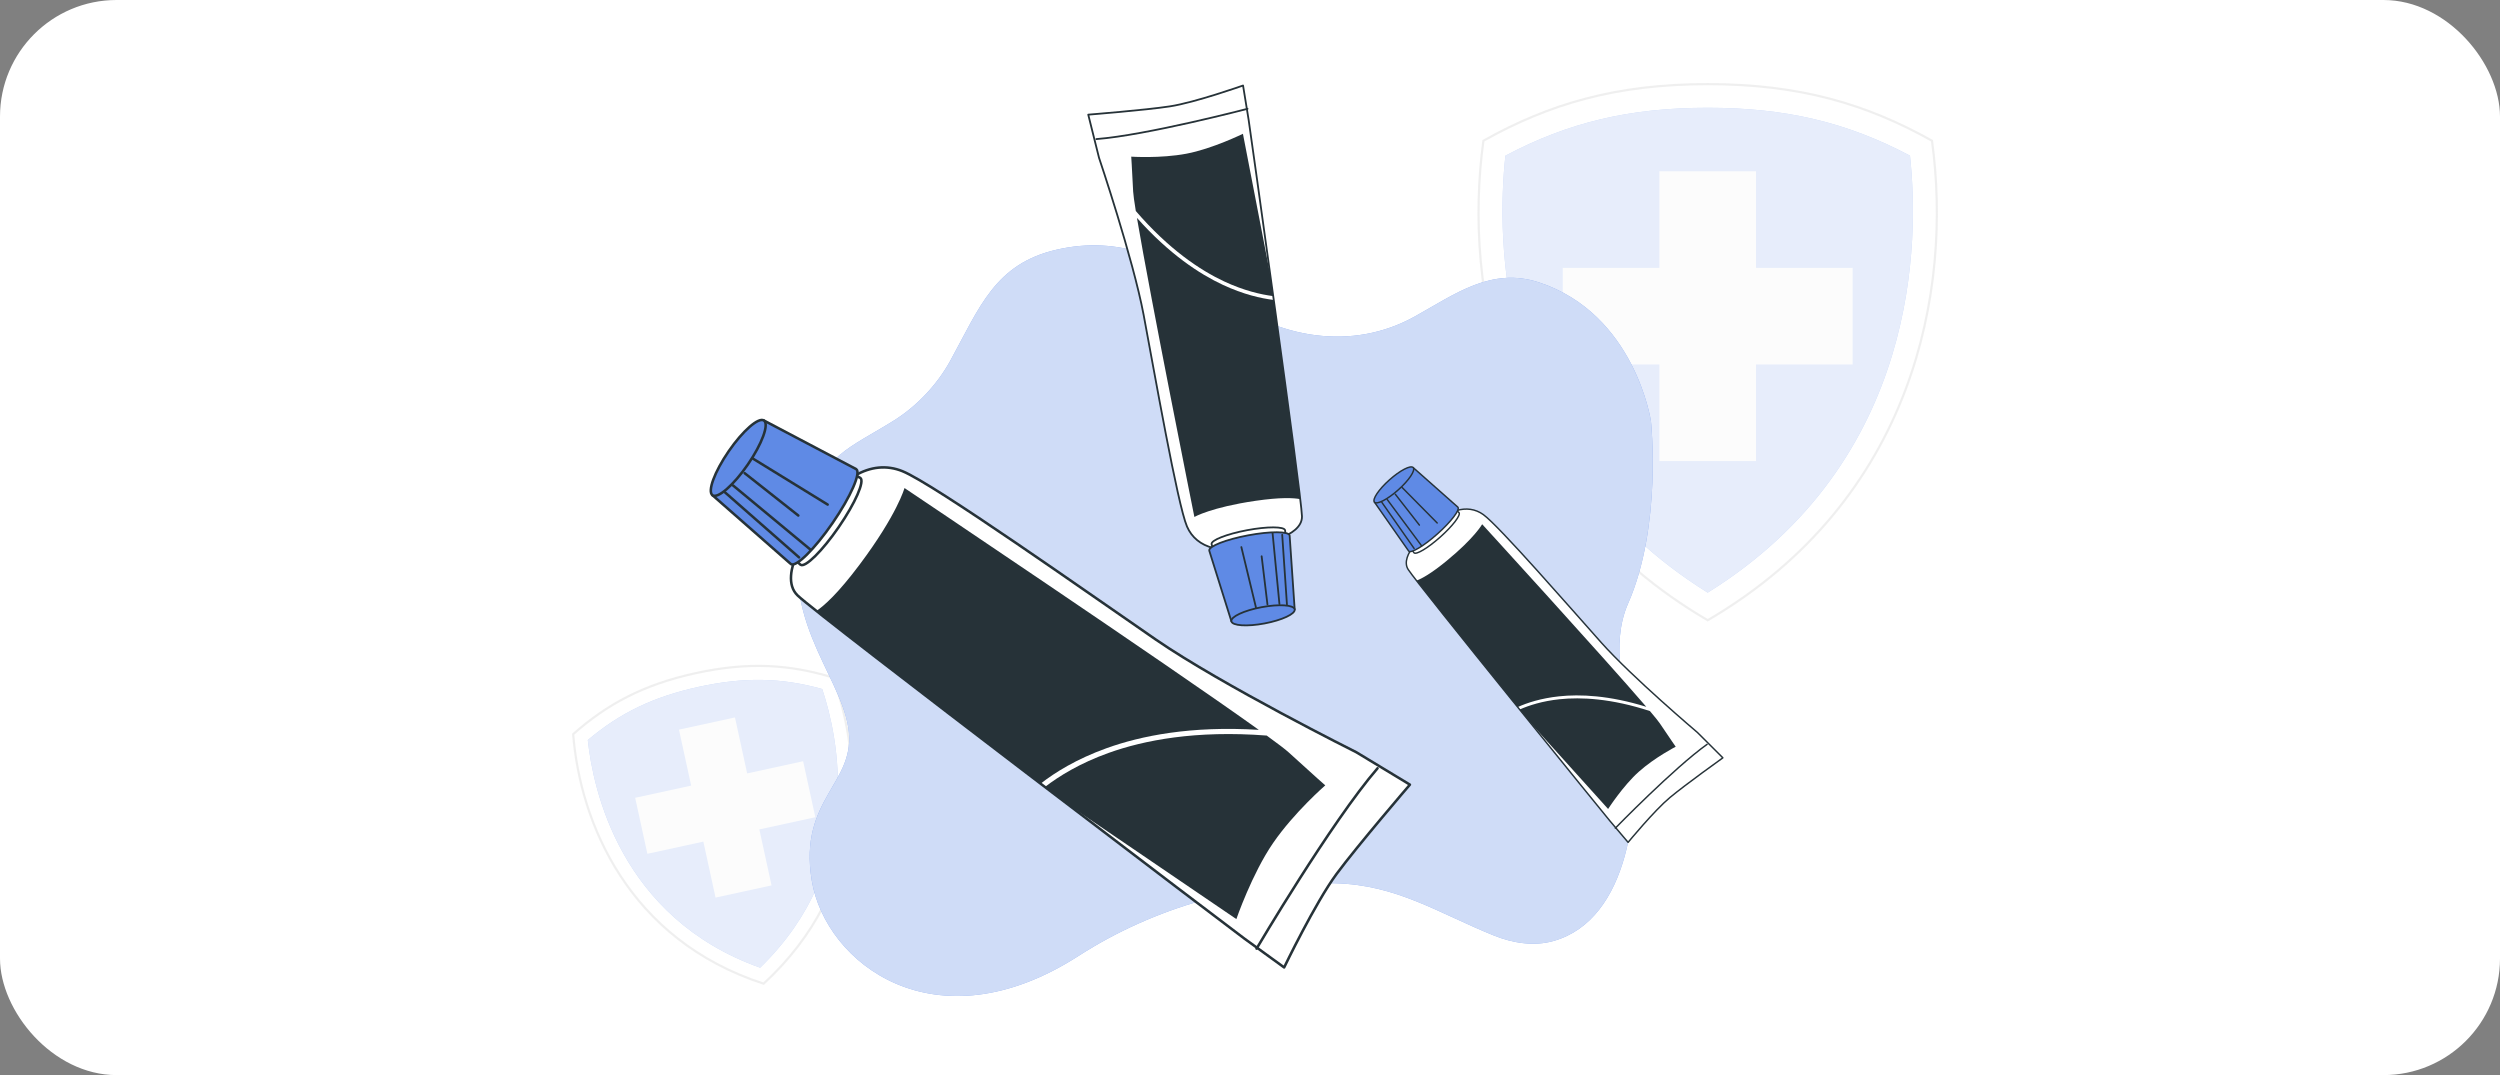 <?xml version="1.0" encoding="UTF-8"?> <svg xmlns="http://www.w3.org/2000/svg" width="2144" height="922" viewBox="0 0 2144 922" fill="none"><rect x="0" y="0" width="2144" height="922" fill="#808080" stroke="none"/><g clip-path="url(#clip0_8715_2)"><rect width="2144" height="922" rx="100" fill="white"></rect><g opacity="0.5"><path d="M1464.52 72.141C1543.21 72.141 1600.67 89.184 1656.88 120.696C1674.37 248.387 1641.89 428.256 1464.52 531.928C1287.15 428.254 1254.68 248.387 1272.16 120.696C1328.37 89.184 1385.83 72.141 1464.52 72.141Z" fill="white" stroke="#E0E0E0" stroke-width="1.899" stroke-miterlimit="10"></path><path d="M1464.52 508.238C1281.92 394.637 1283.3 204.23 1291.03 133.518C1345.27 104.783 1397.77 92.43 1464.52 92.43C1531.26 92.43 1583.77 104.783 1638.01 133.518C1645.73 204.23 1647.11 394.639 1464.52 508.238Z" fill="#5F8AE6"></path><path opacity="0.7" d="M1464.52 508.238C1281.92 394.637 1283.3 204.23 1291.03 133.518C1345.27 104.783 1397.77 92.43 1464.52 92.43C1531.26 92.43 1583.77 104.783 1638.01 133.518C1645.73 204.23 1647.11 394.639 1464.52 508.238Z" fill="white"></path><path d="M1505.95 229.709V146.849H1423.09V229.709H1340.23V312.57H1423.09V395.43H1505.95V312.57H1588.81V229.709H1505.95Z" fill="#FAFAFA"></path></g><g opacity="0.5"><path d="M596.863 577.232C642.453 567.302 677.892 569.926 714.432 581.09C740.675 652.862 744.556 761.166 654.878 843.609C539.038 805.926 497.528 705.818 491.547 629.633C520.135 604.285 551.273 587.161 596.863 577.232Z" fill="white" stroke="#E0E0E0" stroke-width="1.899" stroke-miterlimit="10"></path><path d="M651.887 829.884C531.763 787.11 508.542 676.623 504.094 634.681C531.892 611.19 560.751 597.408 599.421 588.986C638.09 580.564 670.07 581.095 705.119 590.899C718.514 630.892 743.339 741.031 651.887 829.884Z" fill="#5F8AE6"></path><path opacity="0.7" d="M651.887 829.884C531.763 787.11 508.542 676.623 504.094 634.681C531.892 611.19 560.751 597.408 599.421 588.986C638.09 580.564 670.07 581.095 705.119 590.899C718.514 630.892 743.339 741.031 651.887 829.884Z" fill="white"></path><path d="M640.753 663.29L630.298 615.285L582.294 625.74L592.749 673.745L544.744 684.2L555.199 732.205L603.204 721.75L613.66 769.755L661.664 759.3L651.208 711.295L699.213 700.84L688.758 652.835L640.753 663.29Z" fill="#FAFAFA"></path></g><g clip-path="url(#clip1_8715_2)"><path d="M1415.86 361.088C1415.86 361.088 1402.17 269.353 1320.02 242.24C1279.19 228.77 1248.35 251.896 1213.51 271.311C1159.08 301.642 1096.09 289.968 1047.08 253.628C1003.69 221.442 959.925 201.81 906.251 214.1C853.318 226.219 840.178 263.412 814.877 309.511C803.578 330.096 785.998 348.48 766.76 360.536C728.72 384.371 704.876 390.071 690.288 440.318C664.864 527.888 719.625 575.842 727.447 623.798C735.269 671.753 684.422 684.263 696.156 755.153C707.89 826.043 801.764 899.017 924.979 819.786C990.27 777.8 1068.53 755.811 1144.84 757.503C1197.75 758.676 1233.78 783.186 1281.11 802.279C1297.38 808.842 1315.45 811.739 1332.26 806.999C1397.7 788.557 1407.33 690.312 1398.96 632.045C1393.68 595.268 1380.54 553.32 1396.3 517.463C1425.64 450.743 1415.86 361.088 1415.86 361.088Z" fill="#5F8AE5"></path><path opacity="0.7" d="M1415.86 361.088C1415.86 361.088 1402.17 269.353 1320.02 242.24C1279.19 228.77 1248.35 251.896 1213.51 271.311C1159.08 301.642 1096.09 289.968 1047.08 253.628C1003.69 221.442 959.925 201.81 906.251 214.1C853.318 226.219 840.178 263.412 814.877 309.511C803.578 330.096 785.998 348.48 766.76 360.536C728.72 384.371 704.876 390.071 690.288 440.318C664.864 527.888 719.625 575.842 727.447 623.798C735.269 671.753 684.422 684.263 696.156 755.153C707.89 826.043 801.764 899.017 924.979 819.786C990.27 777.8 1068.53 755.811 1144.84 757.503C1197.75 758.676 1233.78 783.186 1281.11 802.279C1297.38 808.842 1315.45 811.739 1332.26 806.999C1397.7 788.557 1407.33 690.312 1398.96 632.045C1393.68 595.268 1380.54 553.32 1396.3 517.463C1425.64 450.743 1415.86 361.088 1415.86 361.088Z" fill="white"></path><path d="M697.746 449.924C697.746 449.924 665.623 492.899 684.024 510.666C702.425 528.431 1064.64 803.18 1067.23 804.967C1069.83 806.754 1101.28 829.669 1101.28 829.669C1101.28 829.669 1128.05 774.075 1146.19 749.558C1164.34 725.037 1209.13 672.918 1209.13 672.918L1163.18 645.124C1163.18 645.124 1048.26 587.743 991.1 548.414C933.942 509.086 800.897 414.988 773.94 404.096C746.984 393.202 717.577 409.974 697.746 449.924Z" fill="white" stroke="#263238" stroke-width="2.204" stroke-miterlimit="10" stroke-linecap="round" stroke-linejoin="round"></path><path d="M665.4 371.71L625.057 430.342L686.556 484.334C690.494 487.043 705.158 472.568 719.31 452C733.461 431.432 741.741 412.563 737.802 409.853L665.4 371.71Z" fill="white" stroke="#263238" stroke-width="2.204" stroke-miterlimit="10" stroke-linecap="round" stroke-linejoin="round"></path><path d="M704.519 457.831L696.5 451.5" stroke="#263238" stroke-width="2.204" stroke-miterlimit="10" stroke-linecap="round" stroke-linejoin="round"></path><path d="M655.17 360.654L611.074 424.741L678.294 483.754C682.597 486.717 698.628 470.894 714.094 448.413C729.563 425.933 738.612 405.307 734.307 402.347L655.17 360.654Z" fill="#5F8AE5" stroke="#263238" stroke-width="2.204" stroke-miterlimit="10" stroke-linecap="round" stroke-linejoin="round"></path><path d="M655.167 360.653C659.711 363.78 653.522 380.66 641.345 398.358C629.169 416.055 615.615 427.866 611.071 424.739C606.526 421.613 612.715 404.732 624.892 387.035C637.068 369.337 650.622 357.526 655.167 360.653Z" fill="#5F8AE5" stroke="#263238" stroke-width="2.204" stroke-miterlimit="10" stroke-linecap="round" stroke-linejoin="round"></path><path d="M621.906 422.389L685.268 478.022" stroke="#263238" stroke-width="2.204" stroke-miterlimit="10" stroke-linecap="round" stroke-linejoin="round"></path><path d="M628.727 416.376L695.151 471.444" stroke="#263238" stroke-width="2.204" stroke-miterlimit="10" stroke-linecap="round" stroke-linejoin="round"></path><path d="M638.656 405.826L684.614 442.113" stroke="#263238" stroke-width="2.204" stroke-miterlimit="10" stroke-linecap="round" stroke-linejoin="round"></path><path d="M645.867 393.406L709.79 432.724" stroke="#263238" stroke-width="2.204" stroke-miterlimit="10" stroke-linecap="round" stroke-linejoin="round"></path><path d="M892.401 672.084C904.77 662.424 923.166 650.958 948.844 641.695C978.387 631.039 1021.28 622.341 1079.54 625.921C1000.49 569.273 775.695 418.535 775.695 418.535C775.695 418.535 769.558 441.06 737.141 484.285C718.682 508.897 706.879 519.429 700.13 523.944C734.311 551.147 815.213 613.19 892.401 672.084Z" fill="#263238"></path><path d="M1136.55 673.514C1136.55 673.514 1129 666.984 1105.18 645.243C1102.41 642.713 1095.82 637.702 1086.34 630.821C1025.41 626.123 980.94 634.862 950.702 645.714C926.14 654.53 908.275 665.556 896.116 674.915C902.501 679.785 908.86 684.635 915.155 689.433L1060.3 788.219C1060.3 788.219 1073.7 749.297 1091.81 722.975C1109.92 696.655 1136.55 673.514 1136.55 673.514Z" fill="#263238"></path><path d="M1077.64 813.53C1077.64 813.53 1141.57 705.062 1181.37 658.888" stroke="#263238" stroke-width="2.204" stroke-miterlimit="10" stroke-linecap="round" stroke-linejoin="round"></path><path d="M1079.26 466.538C1079.26 466.538 1116.95 460.967 1116.57 442.811C1116.19 424.655 1071.24 105.021 1070.83 102.822C1070.41 100.621 1066.04 73.344 1066.04 73.344C1066.04 73.344 1024.74 87.95 1003.33 91.218C981.922 94.487 933.279 98.323 933.279 98.323L942.518 135.317C942.518 135.317 971.686 221.726 980.795 270.136C989.903 318.547 1009.83 432.517 1017.95 451.492C1026.08 470.468 1049.28 476.736 1079.26 466.538Z" fill="white" stroke="#263238" stroke-width="1.564" stroke-miterlimit="10" stroke-linecap="round" stroke-linejoin="round"></path><path d="M1056.42 522.119L1106.08 512.775L1102.12 454.807C1101.5 451.472 1086.87 451.425 1069.45 454.703C1052.03 457.981 1038.41 463.341 1039.04 466.677L1056.42 522.119Z" fill="white" stroke="#263238" stroke-width="1.564" stroke-miterlimit="10" stroke-linecap="round" stroke-linejoin="round"></path><path d="M1079.81 459.168L1080.68 466.369" stroke="#263238" stroke-width="1.564" stroke-miterlimit="10" stroke-linecap="round" stroke-linejoin="round"></path><path d="M1056.04 532.806L1110.32 522.594L1105.99 459.234C1105.31 455.588 1089.32 455.536 1070.28 459.119C1051.24 462.701 1036.36 468.562 1037.05 472.207L1056.04 532.806Z" fill="#5F8AE5" stroke="#263238" stroke-width="1.564" stroke-miterlimit="10" stroke-linecap="round" stroke-linejoin="round"></path><path d="M1056.04 532.809C1055.31 528.96 1066.88 523.555 1081.87 520.734C1096.85 517.914 1109.59 518.747 1110.32 522.596C1111.04 526.445 1099.48 531.85 1084.49 534.671C1069.5 537.491 1056.76 536.658 1056.04 532.809Z" fill="#5F8AE5" stroke="#263238" stroke-width="1.564" stroke-miterlimit="10" stroke-linecap="round" stroke-linejoin="round"></path><path d="M1103.68 518.358L1099.61 458.632" stroke="#263238" stroke-width="1.564" stroke-miterlimit="10" stroke-linecap="round" stroke-linejoin="round"></path><path d="M1097.24 517.974L1091.34 456.999" stroke="#263238" stroke-width="1.564" stroke-miterlimit="10" stroke-linecap="round" stroke-linejoin="round"></path><path d="M1086.96 518.319L1081.98 477.046" stroke="#263238" stroke-width="1.564" stroke-miterlimit="10" stroke-linecap="round" stroke-linejoin="round"></path><path d="M1077.11 520.964L1064.59 469.174" stroke="#263238" stroke-width="1.564" stroke-miterlimit="10" stroke-linecap="round" stroke-linejoin="round"></path><path d="M1092.39 257.239C1081.33 255.915 1066.33 252.485 1048.76 244.301C1028.55 234.885 1002.59 217.801 975.038 186.846C986.507 254.935 1024.3 443.344 1024.3 443.344C1024.3 443.344 1038.66 435.069 1076.62 429.52C1098.23 426.36 1109.45 426.962 1115.1 428.065C1111.5 397.26 1101.8 325.527 1092.39 257.239Z" fill="#263238"></path><path d="M970.139 134.349C970.139 134.349 970.672 141.413 971.791 164.284C971.921 166.945 972.733 172.767 974.063 180.975C1002.4 213.831 1029.17 231.682 1049.83 241.347C1066.61 249.198 1081.13 252.584 1091.94 253.955C1091.16 248.306 1090.38 242.682 1089.61 237.115L1065.94 114.731C1065.94 114.731 1039.71 127.626 1017.42 131.82C995.127 136.015 970.139 134.349 970.139 134.349Z" fill="#263238"></path><path d="M1069.87 93.301C1069.87 93.301 983.392 115.94 940.243 119.283" stroke="#263238" stroke-width="1.564" stroke-miterlimit="10" stroke-linecap="round" stroke-linejoin="round"></path><path d="M1223.51 456.436C1223.51 456.436 1199.81 475.965 1207.62 488.343C1215.44 500.72 1379.48 702.693 1380.68 704.039C1381.89 705.386 1396.26 722.399 1396.26 722.399C1396.26 722.399 1418.69 695.128 1432.11 683.963C1445.53 672.796 1477.52 649.906 1477.52 649.906L1455.75 628.209C1455.75 628.209 1399.65 580.69 1373.22 551.058C1346.78 521.425 1285.6 451.03 1272.09 441.311C1258.59 431.592 1239.96 436.92 1223.51 456.436Z" fill="white" stroke="#263238" stroke-width="1.261" stroke-miterlimit="10" stroke-linecap="round" stroke-linejoin="round"></path><path d="M1216.15 408.556L1185.75 435.671L1212.61 474.046C1214.43 476.088 1224.55 470.033 1235.21 460.52C1245.87 451.008 1253.04 441.643 1251.22 439.601L1216.15 408.556Z" fill="white" stroke="#263238" stroke-width="1.261" stroke-miterlimit="10" stroke-linecap="round" stroke-linejoin="round"></path><path d="M1226.2 461.752L1222.6 457.143" stroke="#263238" stroke-width="1.261" stroke-miterlimit="10" stroke-linecap="round" stroke-linejoin="round"></path><path d="M1211.96 401.019L1178.74 430.657L1208.09 472.602C1210.08 474.834 1221.14 468.215 1232.8 457.818C1244.45 447.422 1252.28 437.184 1250.29 434.953L1211.96 401.019Z" fill="#5F8AE5" stroke="#263238" stroke-width="1.261" stroke-miterlimit="10" stroke-linecap="round" stroke-linejoin="round"></path><path d="M1211.96 401.018C1214.06 403.374 1208.33 411.918 1199.15 420.102C1189.98 428.287 1180.84 433.012 1178.74 430.656C1176.63 428.3 1182.37 419.756 1191.54 411.571C1200.72 403.387 1209.86 398.662 1211.96 401.018Z" fill="#5F8AE5" stroke="#263238" stroke-width="1.261" stroke-miterlimit="10" stroke-linecap="round" stroke-linejoin="round"></path><path d="M1185.08 430.821L1212.75 470.362" stroke="#263238" stroke-width="1.261" stroke-miterlimit="10" stroke-linecap="round" stroke-linejoin="round"></path><path d="M1189.69 428.405L1219.13 468.048" stroke="#263238" stroke-width="1.261" stroke-miterlimit="10" stroke-linecap="round" stroke-linejoin="round"></path><path d="M1196.64 423.889L1217.26 450.309" stroke="#263238" stroke-width="1.261" stroke-miterlimit="10" stroke-linecap="round" stroke-linejoin="round"></path><path d="M1202.34 417.964L1232.54 448.51" stroke="#263238" stroke-width="1.261" stroke-miterlimit="10" stroke-linecap="round" stroke-linejoin="round"></path><path d="M1301.54 606.401C1309.73 602.711 1321.52 598.836 1337.05 597.176C1354.93 595.266 1379.96 596.259 1411.86 606.166C1375.61 563.929 1271.11 449.576 1271.11 449.576C1271.11 449.576 1264.64 461.266 1240.74 480.892C1227.14 492.068 1219.14 496.319 1214.78 497.912C1230.08 517.681 1266.63 563.169 1301.54 606.401Z" fill="#263238"></path><path d="M1437.09 640.372C1437.09 640.372 1433.78 635.716 1423.49 620.392C1422.29 618.608 1419.31 614.927 1414.98 609.813C1381.74 598.922 1355.83 597.737 1337.54 599.662C1322.69 601.226 1311.26 604.929 1303.23 608.48C1306.11 612.055 1308.99 615.615 1311.84 619.138L1379.11 693.783C1379.11 693.783 1391.85 673.966 1405.5 661.792C1419.14 649.62 1437.09 640.372 1437.09 640.372Z" fill="#263238"></path><path d="M1385.31 710.214C1385.31 710.214 1435.59 658.596 1463.99 638.333" stroke="#263238" stroke-width="1.261" stroke-miterlimit="10" stroke-linecap="round" stroke-linejoin="round"></path></g></g><defs><clipPath id="clip0_8715_2"><rect width="2144" height="922" rx="100" fill="white"></rect></clipPath><clipPath id="clip1_8715_2"><rect width="935" height="935" fill="white" transform="translate(583.012 64)"></rect></clipPath></defs></svg> 